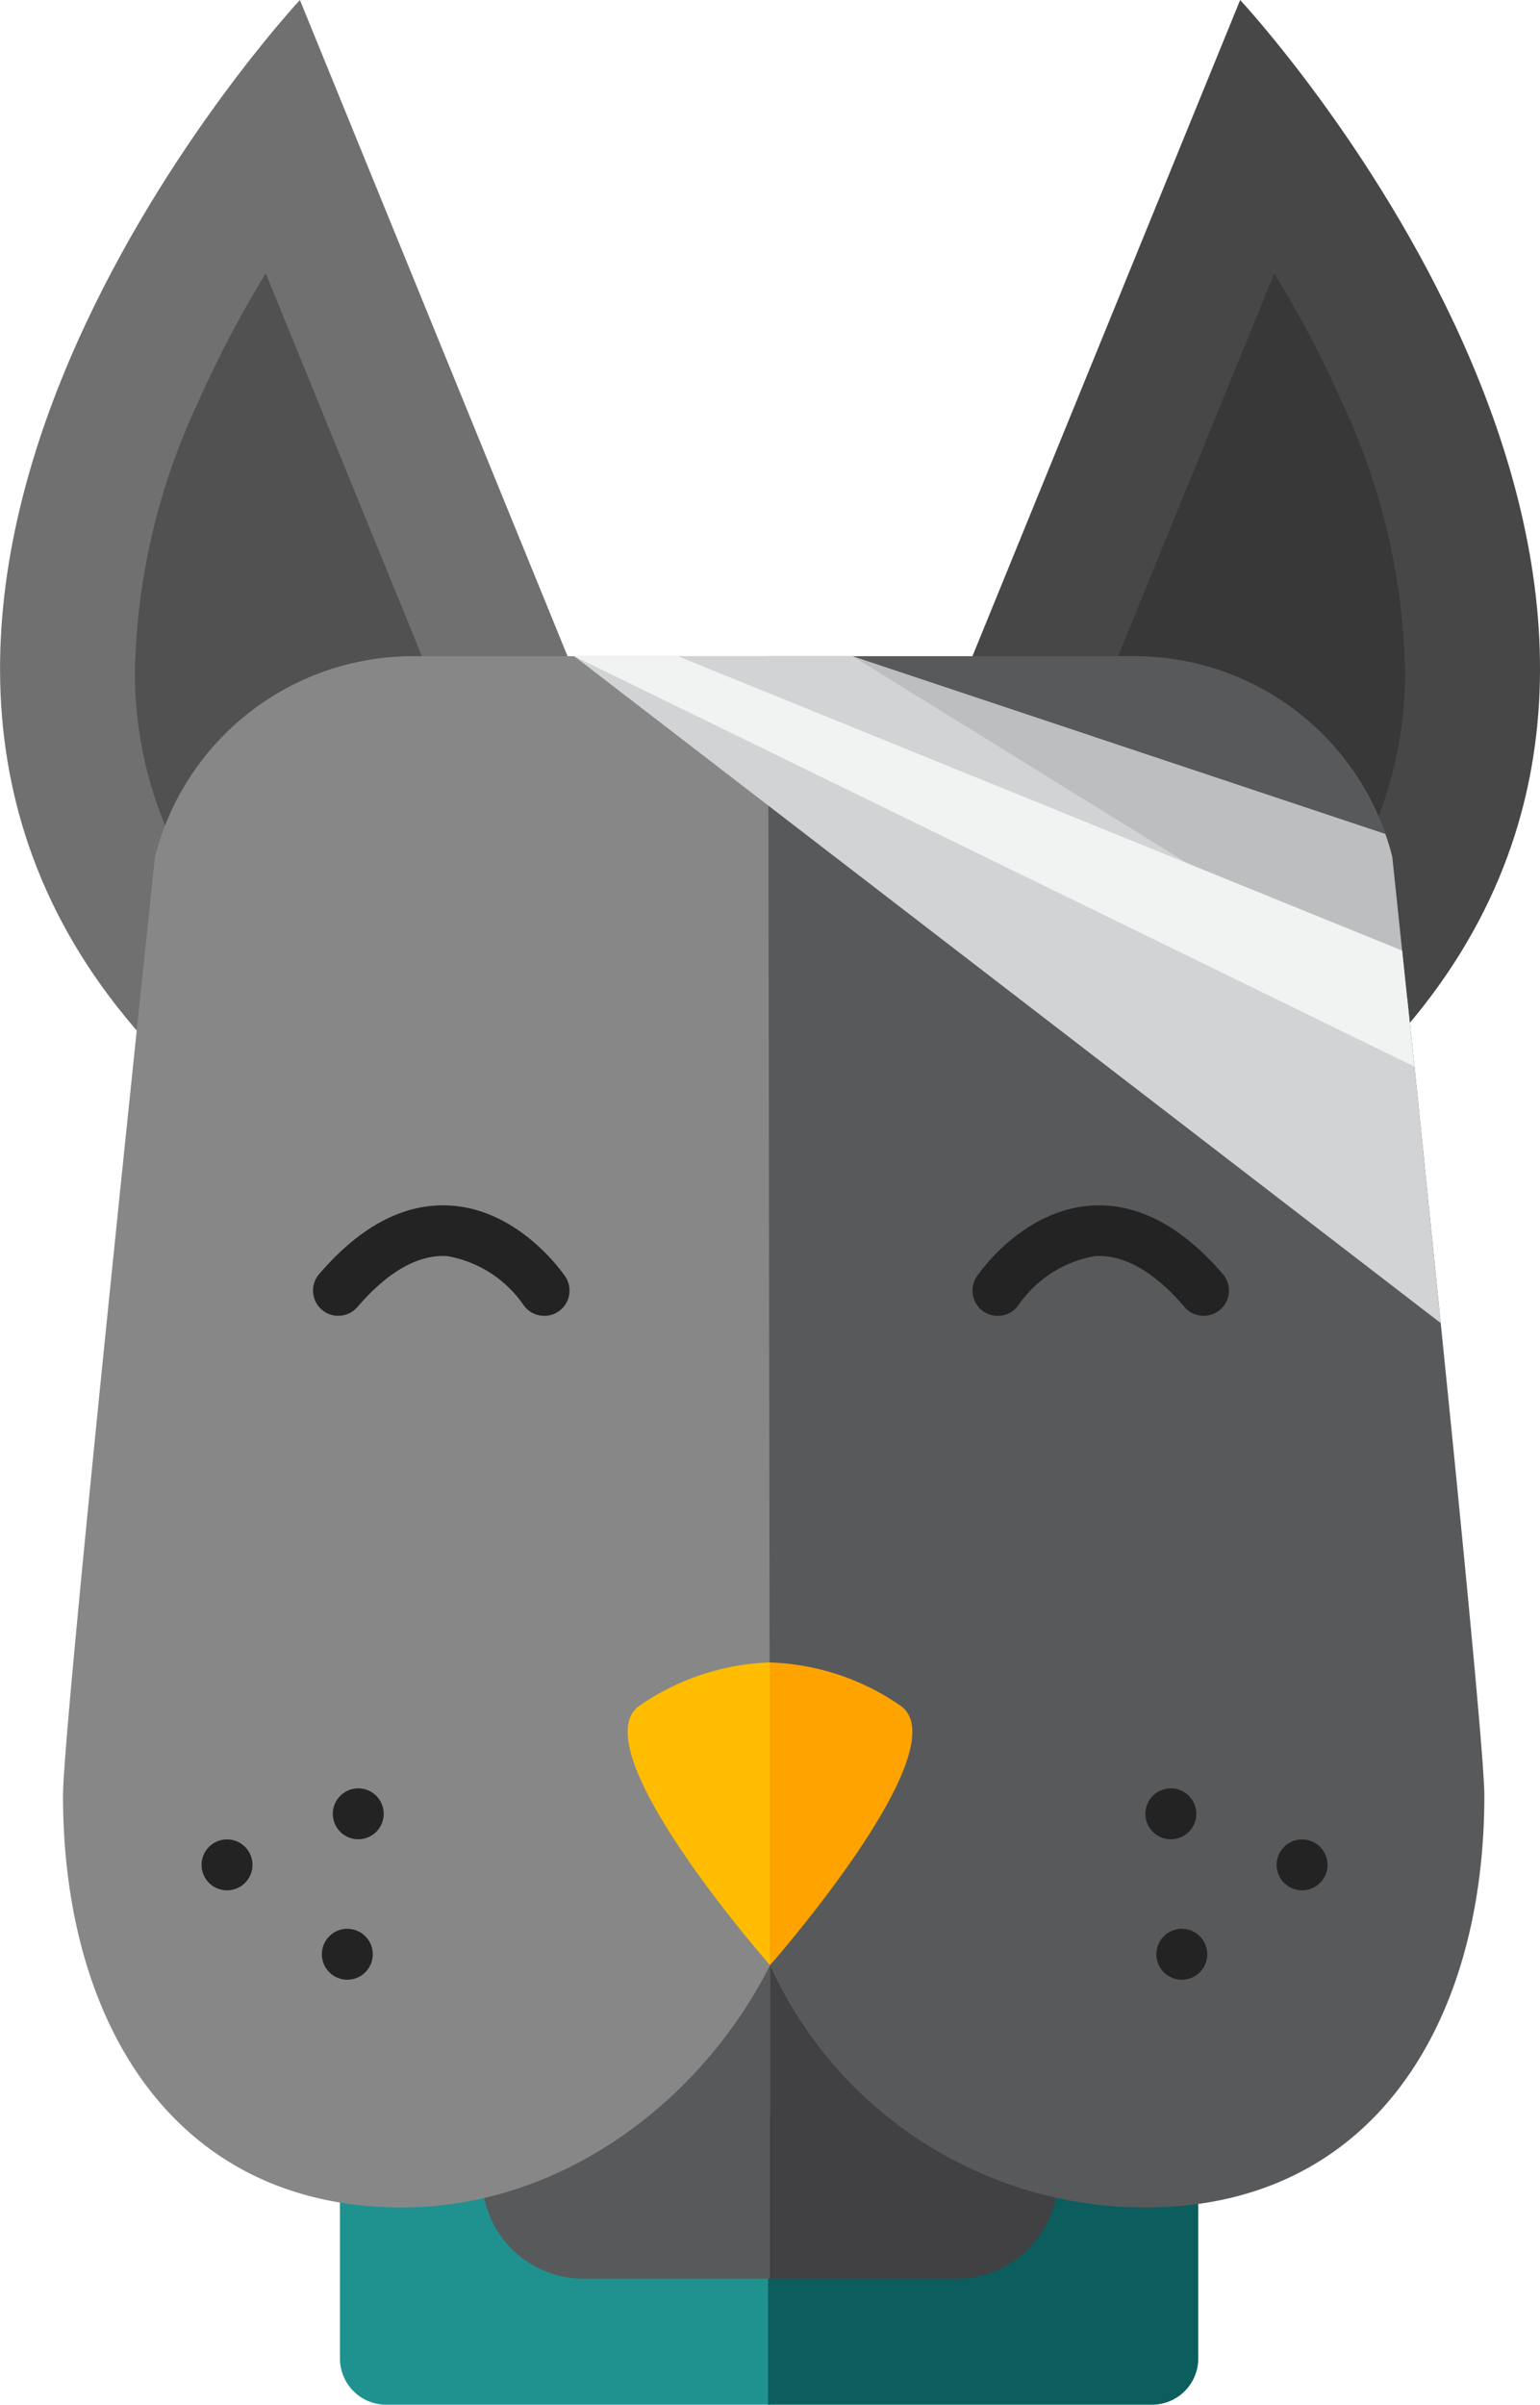 <svg xmlns="http://www.w3.org/2000/svg" width="66.559" height="103.9" viewBox="0 0 66.559 103.9"><defs><style>.a{fill:#707070;}.b{fill:#1f9290;}.c{fill:#0b5e5d;}.d{fill:#515151;}.e{fill:#58595b;}.f{fill:#878787;}.g{fill:#474747;}.h{fill:#383838;}.i{fill:#414042;}.j{fill:#ffbc00;}.k{fill:#ffa300;}.l{fill:#232323;}.m{fill:#bcbec0;}.n{fill:#d1d3d4;}.o{fill:#f1f2f2;}</style></defs><g transform="translate(-358.538 -245.008)"><path class="a" d="M383.39,274.149,371.5,245.008s-23.157,24.829-7.562,43.918S383.39,274.149,383.39,274.149Z" transform="translate(0)"/><path class="b" d="M0,0H18.594a0,0,0,0,1,0,0V12.5a0,0,0,0,1,0,0H2a2,2,0,0,1-2-2V0A0,0,0,0,1,0,0Z" transform="translate(373.231 336.408)"/><path class="c" d="M0,0H18.594a0,0,0,0,1,0,0V10.5a2,2,0,0,1-2,2H0a0,0,0,0,1,0,0V0A0,0,0,0,1,0,0Z" transform="translate(391.733 336.408)"/><path class="d" d="M370.331,284.537c-.482-.2-1.839-.962-4.018-3.628a17.277,17.277,0,0,1-4.082-11.132,28.608,28.608,0,0,1,2.714-11.681,48.481,48.481,0,0,1,2.94-5.608l7.377,18.076a57.166,57.166,0,0,1-1.413,6.537C372.34,282.42,370.822,284.106,370.331,284.537Z" transform="translate(2.137 4.33)"/><path class="e" d="M0,0H12.443a0,0,0,0,1,0,0V20.409a0,0,0,0,1,0,0H4.374A4.374,4.374,0,0,1,0,16.035V0A0,0,0,0,1,0,0Z" transform="translate(379.375 323.053)"/><path class="f" d="M390.821,262.965v56.556c-2.927,5.818-8.953,10.468-15.909,10.468-9.832,0-14.649-7.969-14.649-17.8,0-3.074,3.974-40.544,3.974-40.544a11.5,11.5,0,0,1,11.155-8.681Z" transform="translate(0.998 10.396)"/><path class="g" d="M384.953,274.149l11.893-29.141s23.157,24.829,7.562,43.918S384.953,274.149,384.953,274.149Z" transform="translate(15.292)"/><path class="h" d="M393.68,284.537c-.491-.431-2.008-2.117-3.518-7.437a57.433,57.433,0,0,1-1.415-6.537l7.377-18.076a48.481,48.481,0,0,1,2.94,5.608,28.611,28.611,0,0,1,2.716,11.681,17.285,17.285,0,0,1-4.082,11.132C395.517,283.576,394.16,284.335,393.68,284.537Z" transform="translate(17.489 4.33)"/><path class="i" d="M4.374,0h8.069a0,0,0,0,1,0,0V20.409a0,0,0,0,1,0,0H0a0,0,0,0,1,0,0V4.374A4.374,4.374,0,0,1,4.374,0Z" transform="translate(404.262 343.463) rotate(180)"/><path class="e" d="M410.518,312.19c0,9.831-4.819,17.8-14.649,17.8a17.8,17.8,0,0,1-16.224-10.468l-.071-50.431v-.4l0-1.266,0-3.087,0-1.375h15.823a11.508,11.508,0,0,1,10.667,7.19c.066.161.128.324.183.489.117.325.218.66.3,1l.11,1.044c.112,1.053.3,2.845.535,5.1.13,1.23.273,2.6.425,4.064.079.786.164,1.6.251,2.43q.052.5.1,1.015c.027.265.055.534.084.8l.009.1q.043.412.085.829c0,.028.006.055.008.082.03.284.058.57.088.857.036.344.073.69.106,1.041.046.442.09.887.136,1.333q.073.715.147,1.435C409.593,301.208,410.518,310.706,410.518,312.19Z" transform="translate(12.174 10.396)"/><path class="j" d="M381.872,303.58s-8.191-9.3-5.672-11.19a10.523,10.523,0,0,1,5.672-1.89Z" transform="translate(9.947 26.337)"/><path class="k" d="M379.616,303.58s8.19-9.3,5.67-11.19a10.519,10.519,0,0,0-5.67-1.89Z" transform="translate(12.203 26.337)"/><path class="l" d="M369.85,295.046a1.1,1.1,0,1,1-1.1-1.1A1.1,1.1,0,0,1,369.85,295.046Z" transform="translate(5.272 28.331)"/><path class="l" d="M366.257,296.444a1.1,1.1,0,1,1-1.1-1.1A1.1,1.1,0,0,1,366.257,296.444Z" transform="translate(3.193 29.139)"/><path class="l" d="M369.551,298.889a1.1,1.1,0,1,1-1.1-1.1A1.1,1.1,0,0,1,369.551,298.889Z" transform="translate(5.098 30.556)"/><path class="l" d="M389.891,295.046a1.1,1.1,0,1,0,1.1-1.1A1.1,1.1,0,0,0,389.891,295.046Z" transform="translate(18.151 28.331)"/><path class="l" d="M393.483,296.444a1.1,1.1,0,1,0,1.1-1.1A1.1,1.1,0,0,0,393.483,296.444Z" transform="translate(20.231 29.139)"/><path class="l" d="M390.191,298.889a1.1,1.1,0,1,0,1.1-1.1A1.1,1.1,0,0,0,390.191,298.889Z" transform="translate(18.325 30.556)"/><path class="l" d="M395.152,282.765a1.091,1.091,0,0,1-.829-.381c-1.315-1.533-2.618-2.274-3.867-2.2a5.051,5.051,0,0,0-3.3,2.1,1.091,1.091,0,0,1-1.813-1.216c.079-.118,1.964-2.886,4.971-3.066,1.969-.118,3.878.878,5.665,2.962a1.09,1.09,0,0,1-.827,1.8Z" transform="translate(15.412 19.096)"/><path class="l" d="M377.1,282.765a1.089,1.089,0,0,1-.906-.482h0a5.051,5.051,0,0,0-3.3-2.1c-1.254-.069-2.552.671-3.867,2.2a1.091,1.091,0,1,1-1.656-1.421c1.787-2.084,3.693-3.079,5.664-2.962,3.008.18,4.893,2.948,4.972,3.066a1.091,1.091,0,0,1-.906,1.7Z" transform="translate(4.96 19.096)"/><path class="m" d="M410.689,281.857c-3.706-1.592-18.485-9.361-28.042-14.43-4.874-2.582-8.392-4.462-8.392-4.462h12.036l23.022,7.68c.117.325.218.66.3,1l.11,1.044c.112,1.053.3,2.845.535,5.1C410.394,279.023,410.537,280.393,410.689,281.857Z" transform="translate(9.099 10.396)"/><path class="n" d="M411.707,291.779l-37.451-28.814h12.035l23.973,14.828c.13,1.232.273,2.6.425,4.064.081.786.166,1.6.251,2.43q.052.5.1,1.015c.027.265.055.534.084.8l.009.1q.043.412.085.829c0,.028.006.055.008.082.03.284.058.57.088.857.036.344.073.69.106,1.041.044.442.09.887.136,1.333Q411.633,291.059,411.707,291.779Z" transform="translate(9.1 10.396)"/><path class="o" d="M378.739,262.965l31.3,12.718.524,5.011-36.312-17.729Z" transform="translate(9.099 10.396)"/></g></svg>